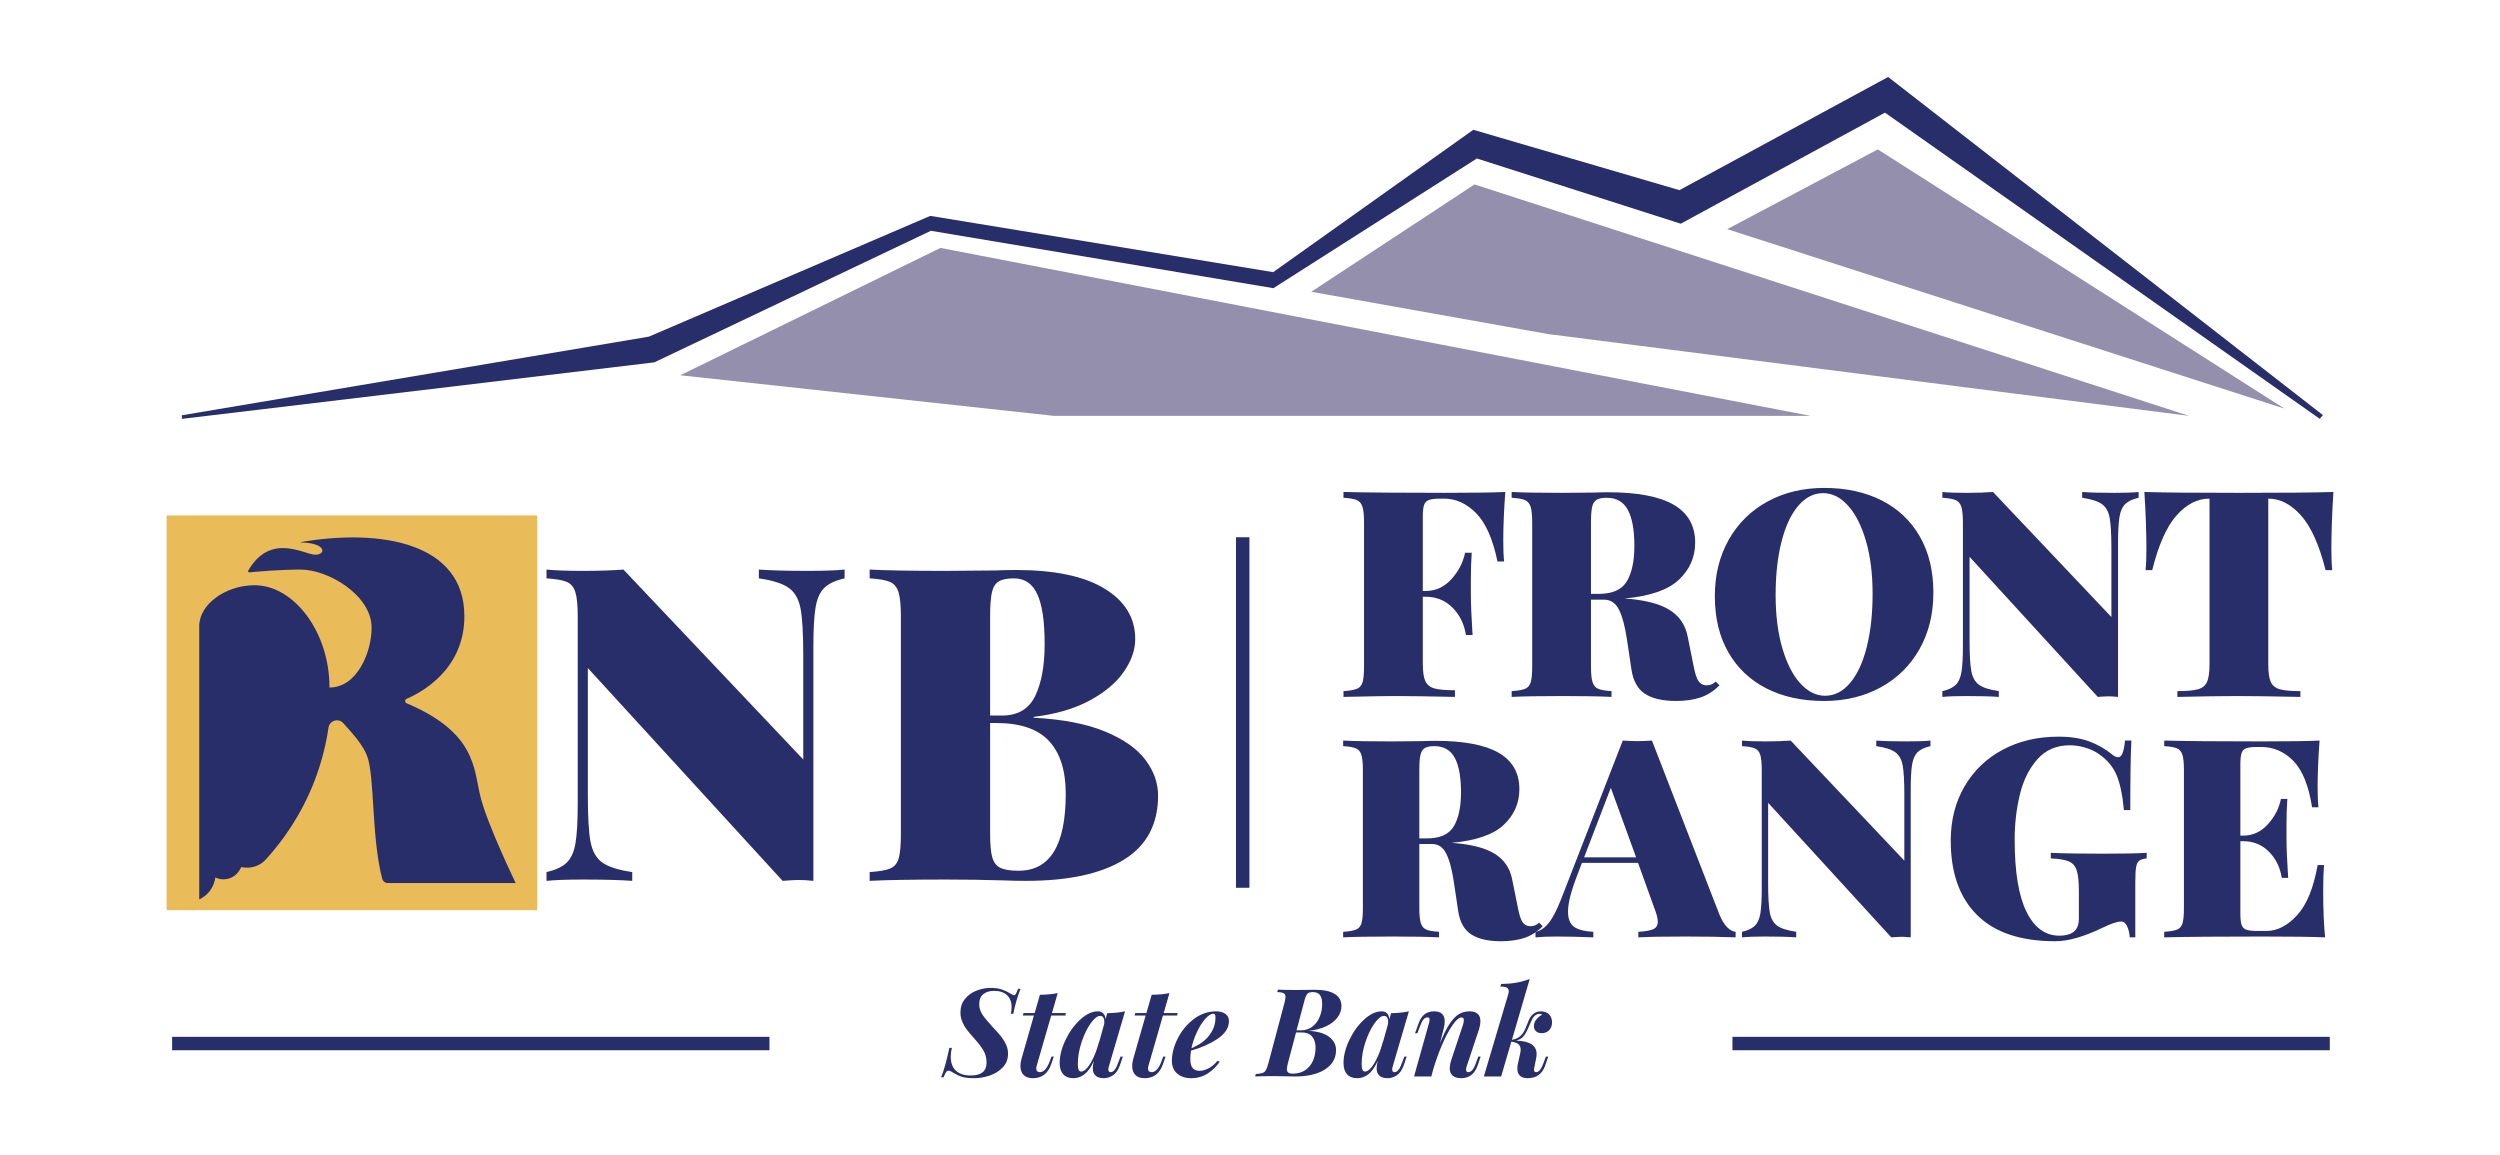 <?xml version="1.0" encoding="UTF-8"?>
<svg id="Layer_2" data-name="Layer 2" xmlns="http://www.w3.org/2000/svg" version="1.1" viewBox="0 0 1280.085 591.488">
  <defs>
    <style>
      .cls-1 {
        fill: #eabb59;
      }

      .cls-1, .cls-2, .cls-3 {
        stroke-width: 0px;
      }

      .cls-2 {
        fill: #272e69;
      }

      .cls-3 {
        fill: #938fad;
      }
    </style>
  </defs>
  <g id="Layer_1-2" data-name="Layer 1-2">
    <rect class="cls-1" x="85.304" y="263.923" width="189.751" height="202.097"/>
    <path class="cls-2" d="M518.851,519.097h-1.256c.251-1.214.377-2.387.377-3.517,0-2.512-.775-4.511-2.324-5.998-1.55-1.486-3.769-2.23-6.658-2.23-2.261,0-4.093.565-5.496,1.696-1.403,1.13-2.104,2.848-2.104,5.15,0,1.926.575,3.737,1.727,5.433,1.151,1.696,2.899,3.8,5.244,6.313,1.759,1.843,3.141,3.392,4.145,4.648,1.005,1.256,1.862,2.638,2.575,4.145.711,1.508,1.068,3.099,1.068,4.773,0,2.806-.901,5.15-2.701,7.034-1.801,1.884-4.03,3.277-6.689,4.177-2.659.9-5.307,1.35-7.945,1.35-2.68,0-4.753-.231-6.218-.691-1.466-.46-3.014-1.193-4.648-2.198-.921-.628-1.654-.942-2.198-.942s-.973.22-1.287.659c-.314.44-.765,1.35-1.35,2.732h-1.256c.67-1.591,1.33-3.507,1.978-5.747.649-2.239,1.414-5.348,2.292-9.327h1.256c-.377,1.592-.565,3.078-.565,4.459,0,3.14.868,5.538,2.606,7.192,1.737,1.654,4.281,2.481,7.631,2.481,5.401,0,8.102-2.199,8.102-6.595,0-2.345-.555-4.449-1.664-6.312-1.11-1.863-2.774-4.009-4.993-6.438-1.507-1.717-2.701-3.15-3.58-4.302-.879-1.151-1.623-2.459-2.23-3.926-.607-1.465-.911-3.035-.911-4.711,0-2.679.763-4.971,2.292-6.877,1.528-1.905,3.486-3.329,5.872-4.271,2.387-.942,4.815-1.413,7.286-1.413,2.177,0,4.04.251,5.59.754,1.548.502,2.993,1.173,4.334,2.01,1.089.67,1.78,1.005,2.073,1.005.335,0,.659-.261.973-.785.314-.523.68-1.371,1.099-2.543h1.256c-1.592,4.02-2.827,8.291-3.706,12.812h0Z"/>
    <path class="cls-2" d="M530.785,545.853c-.126.419-.188.838-.188,1.256,0,.628.167,1.1.502,1.414.335.314.795.471,1.382.471.92,0,1.811-.449,2.67-1.35.857-.9,1.622-2.25,2.292-4.051l.942-2.575h1.193l-1.256,3.642c-1.633,4.941-4.773,7.412-9.421,7.412-2.136,0-3.737-.556-4.805-1.664-1.068-1.109-1.602-2.627-1.602-4.554,0-1.214.188-2.47.565-3.768l6.343-22.108h-5.653l.314-1.256h5.716l2.7-9.358c3.558-.042,6.595-.335,9.107-.879l-2.952,10.238h7.097l-.188,1.256h-7.286l-7.474,25.876h0Z"/>
    <path class="cls-2" d="M573.744,541.017h1.193l-1.57,4.585c-.838,2.345-2,4.01-3.486,4.993-1.487.984-3.088,1.476-4.805,1.476-2.178,0-3.727-.65-4.648-1.947-.587-.754-.879-1.8-.879-3.14,0-1.089.188-2.324.565-3.706-1.424,3.1-3.005,5.339-4.742,6.72-1.738,1.382-3.653,2.073-5.747,2.073-2.303,0-4.051-.681-5.244-2.042s-1.79-3.255-1.79-5.684c0-3.726.994-7.672,2.983-11.839,1.988-4.166,4.511-7.652,7.568-10.457,3.056-2.805,6.05-4.208,8.982-4.208,1.13,0,2.041.336,2.732,1.005.691.67,1.099,1.675,1.225,3.015l.879-3.078c3.35-.041,6.385-.356,9.107-.942l-8.228,28.012c-.21.713-.314,1.298-.314,1.759,0,.921.397,1.382,1.193,1.382,1.465,0,2.764-1.654,3.894-4.962l1.13-3.014h0ZM565.391,524.31c.041-.209.063-.523.063-.942,0-1.046-.179-1.842-.534-2.387-.356-.543-.89-.816-1.601-.816-1.424,0-3.046,1.278-4.868,3.831-1.822,2.555-3.371,5.758-4.648,9.609-1.278,3.853-1.916,7.579-1.916,11.18,0,1.382.135,2.377.408,2.984.272.607.722.911,1.35.911.92,0,1.936-.638,3.046-1.916,1.109-1.277,2.219-3.119,3.329-5.527,1.109-2.407,2.083-5.265,2.921-8.573l-.314,1.508,2.764-9.861h0Z"/>
    <path class="cls-2" d="M588.002,545.853c-.126.419-.188.838-.188,1.256,0,.628.167,1.1.502,1.414.335.314.795.471,1.382.471.92,0,1.811-.449,2.67-1.35.857-.9,1.622-2.25,2.292-4.051l.942-2.575h1.193l-1.256,3.642c-1.633,4.941-4.773,7.412-9.421,7.412-2.136,0-3.737-.556-4.805-1.664-1.068-1.109-1.602-2.627-1.602-4.554,0-1.214.188-2.47.565-3.768l6.343-22.108h-5.653l.314-1.256h5.716l2.7-9.358c3.558-.042,6.595-.335,9.107-.879l-2.952,10.238h7.097l-.188,1.256h-7.286l-7.474,25.876h0Z"/>
    <path class="cls-2" d="M623.425,531.91c-3.894,2.597-8.416,4.607-13.566,6.03-.251,1.424-.377,2.848-.377,4.271,0,2.22.408,3.79,1.225,4.71.816.922,2.02,1.382,3.611,1.382,1.298,0,2.764-.408,4.397-1.225,1.633-.816,3.223-2.124,4.773-3.925l1.005.502c-1.507,2.345-3.528,4.334-6.061,5.967-2.534,1.633-5.37,2.45-8.511,2.45-2.889,0-5.255-.775-7.097-2.324-1.843-1.549-2.764-3.726-2.764-6.532,0-3.726,1.005-7.578,3.015-11.556,2.01-3.978,4.752-7.275,8.227-9.892,3.475-2.616,7.286-3.925,11.431-3.925,1.926,0,3.496.43,4.711,1.287,1.214.859,1.821,2.083,1.821,3.674,0,3.476-1.947,6.511-5.841,9.107h0ZM617.207,521.609c-1.55,1.717-2.973,3.947-4.271,6.689-1.298,2.743-2.261,5.558-2.889,8.448,2.973-1.298,5.276-2.701,6.909-4.208,1.674-1.508,2.993-3.235,3.957-5.182.963-1.947,1.444-4.03,1.444-6.249,0-.795-.084-1.339-.251-1.633-.168-.292-.419-.439-.754-.439-1.215,0-2.597.859-4.145,2.575h0Z"/>
    <path class="cls-2" d="M680.453,530.842c2.428,1.801,3.642,4.062,3.642,6.784,0,2.889-.879,5.349-2.638,7.38-1.758,2.031-4.198,3.57-7.317,4.616-3.12,1.047-6.689,1.57-10.709,1.57l-3.643-.063c-2.597-.084-5.046-.126-7.349-.126-4.229,0-7.474.063-9.735.188l.251-1.256c1.508-.083,2.638-.251,3.392-.502.753-.251,1.35-.732,1.79-1.445.44-.711.868-1.863,1.288-3.454l8.291-31.152c.334-1.34.502-2.345.502-3.015,0-.795-.304-1.382-.911-1.758-.607-.377-1.707-.586-3.298-.628l.314-1.256c2.219.126,5.402.189,9.547.189l5.338-.063c.879-.041,2.156-.063,3.831-.063,4.689,0,8.165.722,10.426,2.167,2.261,1.444,3.392,3.486,3.392,6.124,0,2.177-.702,4.177-2.104,5.998-1.403,1.822-3.382,3.319-5.935,4.491-2.555,1.173-5.506,1.926-8.856,2.261,4.563.21,8.06,1.215,10.489,3.014h0ZM668.268,547.988c1.759-1.172,3.088-2.764,3.988-4.773.9-2.01,1.35-4.249,1.35-6.72,0-2.386-.576-4.291-1.727-5.715-1.152-1.423-2.984-2.136-5.496-2.136h-2.764l-4.208,15.89c-.336,1.424-.503,2.366-.503,2.826,0,.796.23,1.393.691,1.79.46.398,1.234.597,2.324.597,2.47,0,4.585-.586,6.343-1.759h0ZM669.43,508.86c-.565.587-1.079,1.78-1.539,3.58l-4.02,15.136h2.198c2.261,0,4.218-.628,5.872-1.884,1.654-1.256,2.91-2.921,3.769-4.993.857-2.072,1.287-4.281,1.287-6.626,0-1.967-.367-3.475-1.099-4.522-.733-1.046-1.978-1.57-3.737-1.57-1.256,0-2.167.293-2.732.879h0Z"/>
    <path class="cls-2" d="M719.078,541.017h1.193l-1.57,4.585c-.838,2.345-2,4.01-3.486,4.993-1.487.984-3.088,1.476-4.805,1.476-2.178,0-3.727-.65-4.648-1.947-.587-.754-.879-1.8-.879-3.14,0-1.089.188-2.324.565-3.706-1.424,3.1-3.005,5.339-4.742,6.72-1.738,1.382-3.653,2.073-5.747,2.073-2.303,0-4.051-.681-5.244-2.042s-1.79-3.255-1.79-5.684c0-3.726.994-7.672,2.983-11.839,1.988-4.166,4.511-7.652,7.568-10.457,3.056-2.805,6.05-4.208,8.982-4.208,1.13,0,2.041.336,2.732,1.005.691.67,1.099,1.675,1.225,3.015l.879-3.078c3.35-.041,6.385-.356,9.107-.942l-8.228,28.012c-.21.713-.314,1.298-.314,1.759,0,.921.397,1.382,1.193,1.382,1.465,0,2.764-1.654,3.894-4.962l1.13-3.014h0ZM710.725,524.31c.041-.209.063-.523.063-.942,0-1.046-.179-1.842-.534-2.387-.356-.543-.89-.816-1.601-.816-1.424,0-3.046,1.278-4.868,3.831-1.822,2.555-3.371,5.758-4.648,9.609-1.278,3.853-1.916,7.579-1.916,11.18,0,1.382.135,2.377.408,2.984.272.607.722.911,1.35.911.92,0,1.936-.638,3.046-1.916,1.109-1.277,2.219-3.119,3.329-5.527,1.109-2.407,2.083-5.265,2.921-8.573l-.314,1.508,2.764-9.861h0Z"/>
    <path class="cls-2" d="M758.144,541.017l-1.571,4.585c-1.507,4.313-4.313,6.469-8.416,6.469-2.346,0-4.02-.691-5.025-2.073-.545-.795-.816-1.779-.816-2.952,0-1.339.334-2.993,1.005-4.962l5.653-16.958c.377-1.13.565-2.031.565-2.7,0-.963-.399-1.445-1.193-1.445-1.256,0-2.775,1.278-4.554,3.831-1.78,2.555-3.57,5.915-5.37,10.081-1.801,4.167-3.371,8.553-4.71,13.158l-.817,3.14h-8.856l7.6-27.133c.251-.754.377-1.423.377-2.01,0-.754-.356-1.13-1.067-1.13-.796,0-1.498.367-2.104,1.099-.608.733-1.246,2.021-1.916,3.863l-1.193,3.203h-1.193l1.696-4.773c.795-2.302,1.863-3.957,3.203-4.962,1.339-1.005,2.973-1.508,4.899-1.508,3.601,0,5.401,1.717,5.401,5.15,0,1.173-.168,2.387-.502,3.643l-1.947,7.6c1.717-4.271,3.36-7.589,4.93-9.955,1.57-2.365,3.161-4.03,4.773-4.993,1.612-.963,3.401-1.444,5.37-1.444,3.769,0,5.653,1.675,5.653,5.025,0,1.256-.273,2.743-.816,4.459l-6.156,18.528c-.251.754-.377,1.361-.377,1.822,0,.879.397,1.319,1.193,1.319.669,0,1.329-.356,1.978-1.068.648-.711,1.308-2.01,1.978-3.894l1.13-3.014h1.194Z"/>
    <path class="cls-2" d="M793.222,519.443c.984,1.068,1.476,2.418,1.476,4.051,0,1.592-.482,2.91-1.444,3.956-.964,1.047-2.24,1.571-3.831,1.571-1.256,0-2.24-.335-2.952-1.005-.712-.669-1.067-1.508-1.067-2.512,0-1.256.397-2.397,1.193-3.423.795-1.025,1.779-1.853,2.952-2.481-.21-.334-.545-.502-1.005-.502-1.005,0-1.884.314-2.638.942-.545.461-.995,1.036-1.35,1.727-.356.691-.827,1.728-1.413,3.109-.838,2.177-1.738,3.936-2.701,5.276-.964,1.341-2.345,2.24-4.145,2.701,6.992.168,10.489,2.45,10.489,6.846,0,.628-.063,1.298-.189,2.01l-.942,4.648c-.126.544-.188,1.005-.188,1.382,0,.461.094.785.283.973s.471.283.848.283c1.382,0,2.659-1.654,3.831-4.962l1.131-3.014h1.193l-1.57,4.585c-1.508,4.313-4.522,6.469-9.044,6.469-1.675,0-2.962-.419-3.863-1.256-.901-.837-1.35-2.051-1.35-3.643,0-.837.083-1.612.251-2.324l1.068-4.836c.251-1.005.377-1.863.377-2.575,0-1.214-.367-2.135-1.099-2.764-.733-.628-1.958-1.068-3.674-1.319l-5.213,17.837h-8.856l12.436-41.892c.209-.754.314-1.339.314-1.758,0-.837-.325-1.445-.974-1.822-.65-.377-1.749-.565-3.297-.565l.377-1.319c2.931-.042,5.559-.272,7.883-.691,2.324-.418,4.574-1.046,6.752-1.884l-9.107,31.152c1.549-.251,2.816-.764,3.8-1.539.984-.775,1.748-1.643,2.292-2.607.544-.963,1.109-2.219,1.696-3.769.46-1.297.911-2.355,1.35-3.172.44-.816.994-1.497,1.664-2.041,1.171-.963,2.47-1.444,3.894-1.444,1.926,0,3.381.534,4.365,1.601h0Z"/>
    <path class="cls-2" d="M769.72,276.812c0,4.546.148,8.103.444,10.671h-3.409c-2.371-11.461-6.002-19.687-10.893-24.677-4.891-4.988-10.352-7.484-16.377-7.484h-1.926c-2.668,0-4.62.222-5.855.667-1.237.445-2.075,1.285-2.519,2.52-.445,1.237-.667,3.286-.667,6.151v37.941h1.482c5.136,0,9.534-2.024,13.19-6.077,3.654-4.05,5.977-8.545,6.966-13.487h3.409c-.296,4.15-.445,8.795-.445,13.932v7.114c0,5.039.297,12.056.89,21.045h-3.409c-.889-5.632-3.187-10.3-6.892-14.006-3.705-3.705-8.277-5.558-13.709-5.558h-1.482v34.088c0,4.15.419,7.165,1.26,9.041.838,1.878,2.371,3.138,4.594,3.779,2.223.644,5.755.963,10.597.963v3.409c-13.339-.296-23.517-.445-30.531-.445-4.646,0-11.116.1-19.415.297l-7.114.148v-2.964c3.161-.197,5.458-.593,6.891-1.186,1.431-.593,2.395-1.728,2.891-3.409.493-1.679.741-4.395.741-8.151v-73.512c0-3.754-.273-6.47-.816-8.152-.544-1.679-1.508-2.816-2.89-3.408-1.385-.593-3.657-.987-6.817-1.186v-2.964c11.461.296,28.752.444,51.873.444,14.524,0,24.848-.148,30.976-.444-.692,9.288-1.037,17.588-1.037,24.899h0Z"/>
    <path class="cls-2" d="M880.43,350.916c-2.964,2.964-6.225,5.039-9.782,6.224-3.557,1.186-7.707,1.779-12.449,1.779-6.818,0-12.104-1.211-15.858-3.631-3.756-2.42-6.077-6.544-6.966-12.376l-2.223-14.821c-.989-6.915-2.348-12.153-4.076-15.71-1.73-3.557-4.323-5.336-7.781-5.336h-6.669v34.088c0,3.756.271,6.473.815,8.151.542,1.681,1.505,2.816,2.89,3.409,1.383.593,3.654.989,6.818,1.186v2.964c-5.732-.296-13.983-.445-24.751-.445-11.956,0-20.749.149-26.381.445v-2.964c3.161-.197,5.458-.593,6.891-1.186,1.431-.593,2.395-1.728,2.891-3.409.493-1.679.741-4.395.741-8.151v-73.512c0-3.754-.273-6.47-.816-8.152-.544-1.679-1.508-2.816-2.89-3.408-1.385-.593-3.657-.987-6.817-1.186v-2.964c5.632.296,14.128.444,25.492.444l17.044-.148c1.975-.097,4.247-.148,6.817-.148,15.018,0,26.208,2.126,33.569,6.373,7.36,4.249,11.042,10.722,11.042,19.415,0,7.411-2.767,13.735-8.3,18.971-5.535,5.238-14.821,8.448-27.863,9.633,10.078.692,17.686,2.594,22.824,5.706,5.136,3.113,8.3,7.684,9.485,13.71l3.113,15.413c.69,3.657,1.531,6.176,2.519,7.559.986,1.385,2.372,2.075,4.15,2.075s3.31-.642,4.594-1.927l1.927,1.927h0ZM817.516,255.914c-1.137.692-1.904,1.927-2.297,3.706-.396,1.778-.593,4.446-.593,8.003v36.459h4.001c7.015,0,11.806-2.149,14.377-6.447,2.568-4.298,3.853-10.349,3.853-18.156,0-8.101-1.112-14.228-3.335-18.378-2.223-4.15-5.854-6.225-10.893-6.225-2.274,0-3.978.347-5.113,1.037h0Z"/>
    <path class="cls-2" d="M963.426,256.21c8.397,4.249,14.918,10.4,19.564,18.452,4.643,8.054,6.966,17.662,6.966,28.827,0,10.87-2.372,20.504-7.114,28.901-4.743,8.399-11.364,14.92-19.86,19.563-8.499,4.646-18.181,6.966-29.049,6.966-11.167,0-20.949-2.124-29.345-6.373-8.399-4.247-14.92-10.398-19.564-18.452-4.646-8.052-6.966-17.66-6.966-28.827,0-10.868,2.372-20.502,7.114-28.901,4.743-8.397,11.361-14.918,19.86-19.563,8.497-4.643,18.179-6.966,29.049-6.966,11.164,0,20.946,2.126,29.345,6.373h0ZM920.668,259.101c-3.705,4.397-6.547,10.548-8.522,18.452-1.978,7.906-2.964,16.947-2.964,27.122,0,10.277,1.135,19.318,3.409,27.122,2.272,7.806,5.335,13.835,9.189,18.081,3.853,4.249,8.101,6.373,12.746,6.373,4.84,0,9.115-2.198,12.82-6.595,3.705-4.395,6.544-10.546,8.522-18.452,1.975-7.904,2.964-16.945,2.964-27.122,0-10.275-1.137-19.316-3.409-27.122-2.274-7.804-5.335-13.832-9.189-18.082-3.853-4.247-8.103-6.373-12.746-6.373-4.842,0-9.115,2.2-12.82,6.595h0Z"/>
    <path class="cls-2" d="M1095.036,254.877c-3.064.692-5.335,1.755-6.817,3.186-1.482,1.434-2.471,3.631-2.964,6.596-.496,2.964-.741,7.41-.741,13.338v78.847c-1.978-.197-3.608-.296-4.891-.296-1.088,0-2.916.099-5.484.296l-65.657-71.733v42.684c0,7.313.296,12.575.889,15.784.593,3.212,1.901,5.558,3.928,7.04,2.024,1.482,5.409,2.571,10.152,3.261v2.964c-4.053-.296-9.585-.445-16.599-.445-5.238,0-9.338.149-12.302.445v-2.964c3.061-.69,5.336-1.753,6.818-3.187,1.482-1.431,2.469-3.631,2.964-6.595.493-2.964.741-7.41.741-13.339v-63.137c0-3.754-.273-6.47-.815-8.152-.544-1.679-1.507-2.816-2.89-3.408-1.385-.593-3.656-.987-6.818-1.186v-2.964c2.964.296,7.063.444,12.302.444,5.335,0,9.879-.148,13.635-.444l60.618,64.026v-34.977c0-7.311-.297-12.573-.89-15.785-.592-3.21-1.904-5.557-3.927-7.04-2.026-1.482-5.41-2.568-10.152-3.26v-2.964c4.05.296,9.583.444,16.599.444,5.236,0,9.337-.148,12.301-.444v2.964h0Z"/>
    <path class="cls-2" d="M1193.743,281.258c0,4.546.148,8.103.445,10.671h-3.409c-3.261-12.943-7.462-22.28-12.598-28.011-5.139-5.729-10.671-8.596-16.599-8.596h-.148v84.775c0,4.15.419,7.165,1.26,9.041.838,1.878,2.371,3.138,4.594,3.779,2.223.644,5.755.964,10.597.964v2.964c-13.932-.296-24.751-.445-32.458-.445-7.017,0-17.192.149-30.531.445v-2.964c4.84,0,8.374-.32,10.597-.964,2.223-.641,3.754-1.901,4.595-3.779.838-1.876,1.26-4.891,1.26-9.041v-84.775h-.149c-6.028,0-11.586,2.841-16.673,8.522-5.09,5.683-9.263,15.044-12.524,28.086h-3.408c.296-2.568.444-6.125.444-10.671,0-8.596-.347-18.378-1.037-29.345,9.386.296,25.54.444,48.464.444s38.928-.148,48.316-.444c-.693,10.967-1.038,20.749-1.038,29.345Z"/>
    <path class="cls-2" d="M432.463,296.139c-4.654,1.052-8.104,2.666-10.356,4.84-2.251,2.177-3.753,5.516-4.502,10.018-.753,4.502-1.126,11.256-1.126,20.262v119.767c-3.004-.299-5.48-.45-7.429-.45-1.653,0-4.428.151-8.33.45l-99.731-108.961v64.836c0,11.109.45,19.1,1.351,23.976.901,4.879,2.888,8.442,5.966,10.694,3.074,2.251,8.217,3.905,15.421,4.953v4.502c-6.156-.45-14.559-.675-25.214-.675-7.957,0-14.183.225-18.685.675v-4.502c4.65-1.048,8.104-2.663,10.356-4.84,2.251-2.174,3.75-5.516,4.502-10.018.749-4.503,1.126-11.256,1.126-20.262v-95.904c0-5.702-.415-9.828-1.238-12.382-.827-2.55-2.29-4.277-4.39-5.178-2.104-.901-5.555-1.499-10.356-1.801v-4.502c4.502.45,10.729.675,18.685.675,8.105,0,15.006-.225,20.712-.675l92.077,97.255v-53.13c0-11.105-.45-19.097-1.351-23.976-.901-4.875-2.891-8.442-5.966-10.694-3.078-2.251-8.217-3.901-15.421-4.953v-4.502c6.153.45,14.556.675,25.214.675,7.953,0,14.183-.225,18.685-.675v4.502h0Z"/>
    <path class="cls-2" d="M565.625,374.484c9.529,3.905,16.469,8.745,20.824,14.521,4.351,5.78,6.529,11.897,6.529,18.348,0,14.711-5.853,25.664-17.56,32.869s-28.366,10.806-49.978,10.806c-4.355,0-8.031-.074-11.031-.225-10.208-.299-20.187-.45-29.942-.45-17.56,0-30.618.225-39.172.675v-4.502c4.802-.299,8.291-.901,10.468-1.801,2.174-.901,3.637-2.624,4.39-5.178.749-2.55,1.126-6.676,1.126-12.382v-111.663c0-5.702-.415-9.828-1.238-12.382-.827-2.55-2.29-4.277-4.39-5.178-2.104-.901-5.554-1.499-10.356-1.801v-4.502c8.555.45,21.461.675,38.722.675l25.889-.225c3.001-.148,6.451-.225,10.356-.225,19.811,0,34.93,3.191,45.363,9.568,10.43,6.381,15.646,14.971,15.646,25.777,0,5.555-1.952,11.144-5.853,16.772-3.904,5.628-9.758,10.546-17.56,14.746-7.806,4.203-17.334,6.979-28.591,8.33v.45c14.707.753,26.825,3.078,36.358,6.979h0ZM511.369,297.715c-1.727,1.052-2.891,2.926-3.489,5.628-.602,2.701-.901,6.754-.901,12.157v50.879h6.078c8.104,0,13.768-3.338,16.997-10.018,3.226-6.676,4.84-15.569,4.84-26.678,0-11.404-1.238-19.847-3.715-25.327-2.476-5.477-6.493-8.217-12.044-8.217-3.455,0-6.043.528-7.767,1.576h0ZM545.701,406.452c0-11.854-2.853-20.859-8.555-27.015-5.706-6.152-14.711-9.23-27.015-9.23h-3.152v56.957c0,5.403.373,9.382,1.126,11.932.749,2.554,2.138,4.316,4.165,5.29,2.026.978,5.139,1.463,9.343,1.463,16.058,0,24.089-13.131,24.089-39.397h0Z"/>
    <path class="cls-2" d="M789.927,474.265c-2.846,2.846-5.977,4.838-9.393,5.977-3.416,1.138-7.401,1.708-11.955,1.708-6.547,0-11.623-1.163-15.228-3.487-3.607-2.324-5.835-6.284-6.689-11.884l-2.135-14.231c-.95-6.64-2.255-11.67-3.914-15.086-1.661-3.416-4.152-5.123-7.472-5.123h-6.404v32.733c0,3.607.26,6.215.782,7.828.521,1.614,1.446,2.704,2.775,3.273,1.328.569,3.509.95,6.547,1.138v2.846c-5.504-.285-13.427-.427-23.767-.427-11.481,0-19.924.142-25.332.427v-2.846c3.035-.189,5.241-.569,6.618-1.138,1.374-.569,2.299-1.659,2.775-3.273.474-1.612.711-4.221.711-7.828v-70.589c0-3.604-.262-6.213-.782-7.827-.523-1.612-1.448-2.704-2.775-3.274-1.33-.569-3.511-.947-6.547-1.138v-2.846c5.408.285,13.567.427,24.479.427l16.366-.142c1.897-.094,4.078-.142,6.547-.142,14.421,0,25.166,2.041,32.235,6.119,7.067,4.081,10.603,10.296,10.603,18.643,0,7.116-2.657,13.189-7.97,18.216-5.315,5.03-14.232,8.112-26.755,9.251,9.677.665,16.982,2.491,21.916,5.479,4.932,2.989,7.97,7.379,9.108,13.165l2.989,14.801c.663,3.511,1.47,5.931,2.419,7.258.948,1.33,2.277,1.992,3.985,1.992s3.178-.616,4.412-1.85l1.85,1.85h0ZM729.513,383.04c-1.092.665-1.828,1.85-2.206,3.558-.381,1.708-.569,4.269-.569,7.685v35.01h3.842c6.736,0,11.336-2.064,13.805-6.191,2.466-4.128,3.7-9.938,3.7-17.434,0-7.778-1.067-13.662-3.202-17.647s-5.621-5.977-10.46-5.977c-2.184,0-3.82.334-4.91.996h0Z"/>
    <path class="cls-2" d="M884.353,474.763c1.47,1.472,2.917,2.255,4.34,2.348v2.846c-6.831-.285-15.466-.427-25.901-.427-10.816,0-18.786.142-23.909.427v-2.846c3.604-.189,6.166-.64,7.685-1.352,1.517-.712,2.277-1.968,2.277-3.772,0-1.708-.569-3.985-1.708-6.831l-8.396-23.34h-28.748l-2.419,6.404c-3.131,8.065-4.697,14.231-4.697,18.501,0,3.891,1.09,6.547,3.274,7.97,2.181,1.423,5.408,2.23,9.677,2.419v2.846c-7.116-.285-13.331-.427-18.643-.427-4.461,0-8.112.142-10.958.427v-2.846c2.373-.378,4.601-1.85,6.689-4.411,2.086-2.562,4.221-6.64,6.404-12.239l31.594-81.263c3.035.191,5.55.285,7.543.285,1.897,0,4.363-.094,7.401-.285l34.44,88.805c1.232,3.038,2.584,5.29,4.056,6.76ZM837.744,438.97l-12.951-35.579-13.662,35.579h26.613,0Z"/>
    <path class="cls-2" d="M988.457,382.044c-2.942.665-5.123,1.686-6.547,3.06-1.423,1.377-2.373,3.487-2.846,6.333-.476,2.846-.711,7.116-.711,12.808v75.712c-1.899-.189-3.465-.285-4.697-.285-1.045,0-2.799.096-5.265.285l-63.046-68.881v40.987c0,7.023.285,12.075.854,15.157.569,3.084,1.826,5.337,3.771,6.76,1.944,1.423,5.195,2.469,9.749,3.131v2.846c-3.891-.285-9.204-.427-15.94-.427-5.03,0-8.966.142-11.812.427v-2.846c2.94-.662,5.123-1.683,6.547-3.06,1.423-1.374,2.37-3.487,2.846-6.333.474-2.846.712-7.116.712-12.809v-60.627c0-3.604-.262-6.213-.783-7.827-.523-1.612-1.448-2.704-2.775-3.274-1.33-.569-3.511-.947-6.547-1.138v-2.846c2.846.285,6.782.427,11.812.427,5.123,0,9.486-.142,13.093-.427l58.207,61.481v-33.587c0-7.02-.284-12.072-.854-15.157-.569-3.082-1.828-5.337-3.771-6.76-1.946-1.423-5.194-2.466-9.749-3.131v-2.846c3.889.285,9.202.427,15.939.427,5.028,0,8.966-.142,11.812-.427v2.846h0Z"/>
    <path class="cls-2" d="M1069.72,379.624c4.363,1.615,8.348,3.891,11.955,6.831,1.043.854,1.992,1.281,2.846,1.281.947,0,1.708-.687,2.277-2.064.57-1.374.996-3.533,1.281-6.475h3.273c-.38,6.738-.57,18.597-.57,35.579h-3.273c-.665-7.494-1.899-13.424-3.7-17.789-1.804-4.363-4.935-8.063-9.393-11.101-1.992-1.328-4.294-2.371-6.902-3.131-2.611-.758-5.194-1.138-7.756-1.138-6.831,0-12.36,2.397-16.58,7.187-4.223,4.792-7.212,10.841-8.966,18.146-1.757,7.307-2.633,14.943-2.633,22.913,0,16.509,2.015,28.843,6.048,37.002,4.032,8.161,9.653,12.239,16.865,12.239,2.94,0,5.266-.569,6.974-1.708,1.992-1.423,2.989-3.794,2.989-7.116v-14.232c0-4.743-.38-8.23-1.138-10.46-.76-2.228-2.113-3.747-4.056-4.555-1.946-.805-5.006-1.303-9.18-1.494v-2.846c6.451.284,15.513.427,27.182.427,9.771,0,17.078-.143,21.917-.427v2.846c-1.708.191-2.966.57-3.771,1.139-.807.569-1.352,1.661-1.637,3.273-.284,1.615-.427,4.223-.427,7.828v28.179h-2.846c-.096-1.992-.523-3.843-1.281-5.55-.76-1.708-1.803-2.562-3.131-2.562-1.992,0-5.219,1.092-9.677,3.273-9.489,4.554-17.505,6.831-24.051,6.831-17.647,0-30.978-4.458-39.991-13.378-9.015-8.917-13.52-21.632-13.52-38.141,0-10.436,2.348-19.686,7.045-27.752,4.697-8.063,11.219-14.325,19.569-18.786,8.348-4.459,17.883-6.689,28.606-6.689,6.071,0,11.29.807,15.655,2.419h0Z"/>
    <path class="cls-2" d="M1190.546,479.957c-6.453-.285-17.316-.427-32.59-.427-22.201,0-38.806.142-49.811.427v-2.846c3.035-.189,5.241-.569,6.618-1.138,1.374-.569,2.299-1.659,2.775-3.273.474-1.612.711-4.221.711-7.828v-70.589c0-3.604-.262-6.213-.783-7.827-.523-1.612-1.448-2.704-2.775-3.274-1.33-.569-3.511-.947-6.547-1.138v-2.846c11.005.285,27.609.427,49.811.427,13.947,0,23.86-.142,29.744-.427-.665,8.919-.996,16.889-.996,23.909,0,4.365.143,7.781.427,10.247h-3.273c-1.708-11.005-4.888-18.904-9.535-23.696-4.65-4.79-10.2-7.187-16.651-7.187h-1.85c-2.562,0-4.436.213-5.621.64-1.188.427-1.992,1.234-2.419,2.419-.427,1.187-.64,3.155-.64,5.906v36.433h1.423c4.932,0,9.155-1.943,12.666-5.835,3.509-3.889,5.739-8.205,6.689-12.951h3.273c-.285,3.985-.427,8.445-.427,13.377v6.831c0,4.839.284,11.577.854,20.209h-3.273c-.854-5.408-3.06-9.891-6.618-13.449-3.558-3.558-7.948-5.337-13.165-5.337h-1.423v37.002c0,2.753.213,4.721.64,5.906.427,1.187,1.232,1.992,2.419,2.419,1.185.427,3.06.64,5.621.64h4.696c5.502,0,10.721-2.679,15.655-8.041,4.932-5.359,8.444-13.923,10.531-25.688h3.273c-.285,3.416-.427,7.781-.427,13.093,0,9.678.331,17.648.996,23.909h0Z"/>
    <path class="cls-2" d="M102.013,460.533v-139.979c0-11.092,13.526-20.897,28.339-20.897,20.038,0,38.358,23.759,38.358,52.385,14.122,0,21.565-18.01,21.565-30.606,0-16.794-22.34-29.796-36.271-29.796-10.927,0-22.634,1.069-26.302,1.433-.492.049-.839-.482-.591-.91,11.438-19.757,28.694-8.131,34.324-8.131,5.587,0,5.904-5.997-7.383-6.287-.11-.002-.125-.167-.016-.185,40.553-6.964,83.734.103,83.734,37.96,0,27.114-21.631,38.884-29.568,42.29-1.015.436-.996,1.876.022,2.306,35.767,15.103,34.246,33.697,37.78,47.83,3.626,14.504,18.054,44.213,18.054,44.213h-65.438c-1.386,0-2.59-.94-2.936-2.282-5.538-21.463-3.78-51.429-7.58-62.412-2.123-6.138-8.062-12.407-12.335-17.181-2.476-2.766-7.034-1.372-7.575,2.301-1.167,7.919-3.281,17.14-7.07,27.023-6.976,18.198-16.921,31.574-24.999,40.453-3.144,3.456-7.898,4.953-12.452,3.909l-.072-.016-.971,1.628c-2.542,4.262-7.92,5.875-12.388,3.716-.17,1.32-.73,4.262-2.982,7.109-1.879,2.375-4.06,3.577-5.248,4.127h0Z"/>
    <rect class="cls-2" x="632.875" y="275.087" width="6.87" height="179.482"/>
    <rect class="cls-2" x="887.07" y="530.894" width="305.864" height="6.87"/>
    <rect class="cls-2" x="88.13" y="530.894" width="305.864" height="6.87"/>
    <polygon class="cls-2" points="93.14 212.635 332.258 172.369 476.341 110.537 651.911 139.354 754.39 66.454 859.923 97.37 966.792 39.417 1189.404 212.54 1187.782 214.448 965.17 57.675 860.591 114.545 756.203 81.148 652.006 147.56 476.627 118.171 335.026 185.536 93.14 214.476 93.14 212.635"/>
    <polygon class="cls-3" points="348.337 192.144 481.541 126.946 927.05 212.945 539.746 212.945 348.337 192.144"/>
    <polygon class="cls-3" points="671.424 149.397 755.011 94.435 1120.846 212.945 792.701 171.057 671.424 149.397"/>
    <polygon class="cls-3" points="884.398 117.336 961.496 76.497 1169.7 209.224 884.398 117.336"/>
  </g>
</svg>